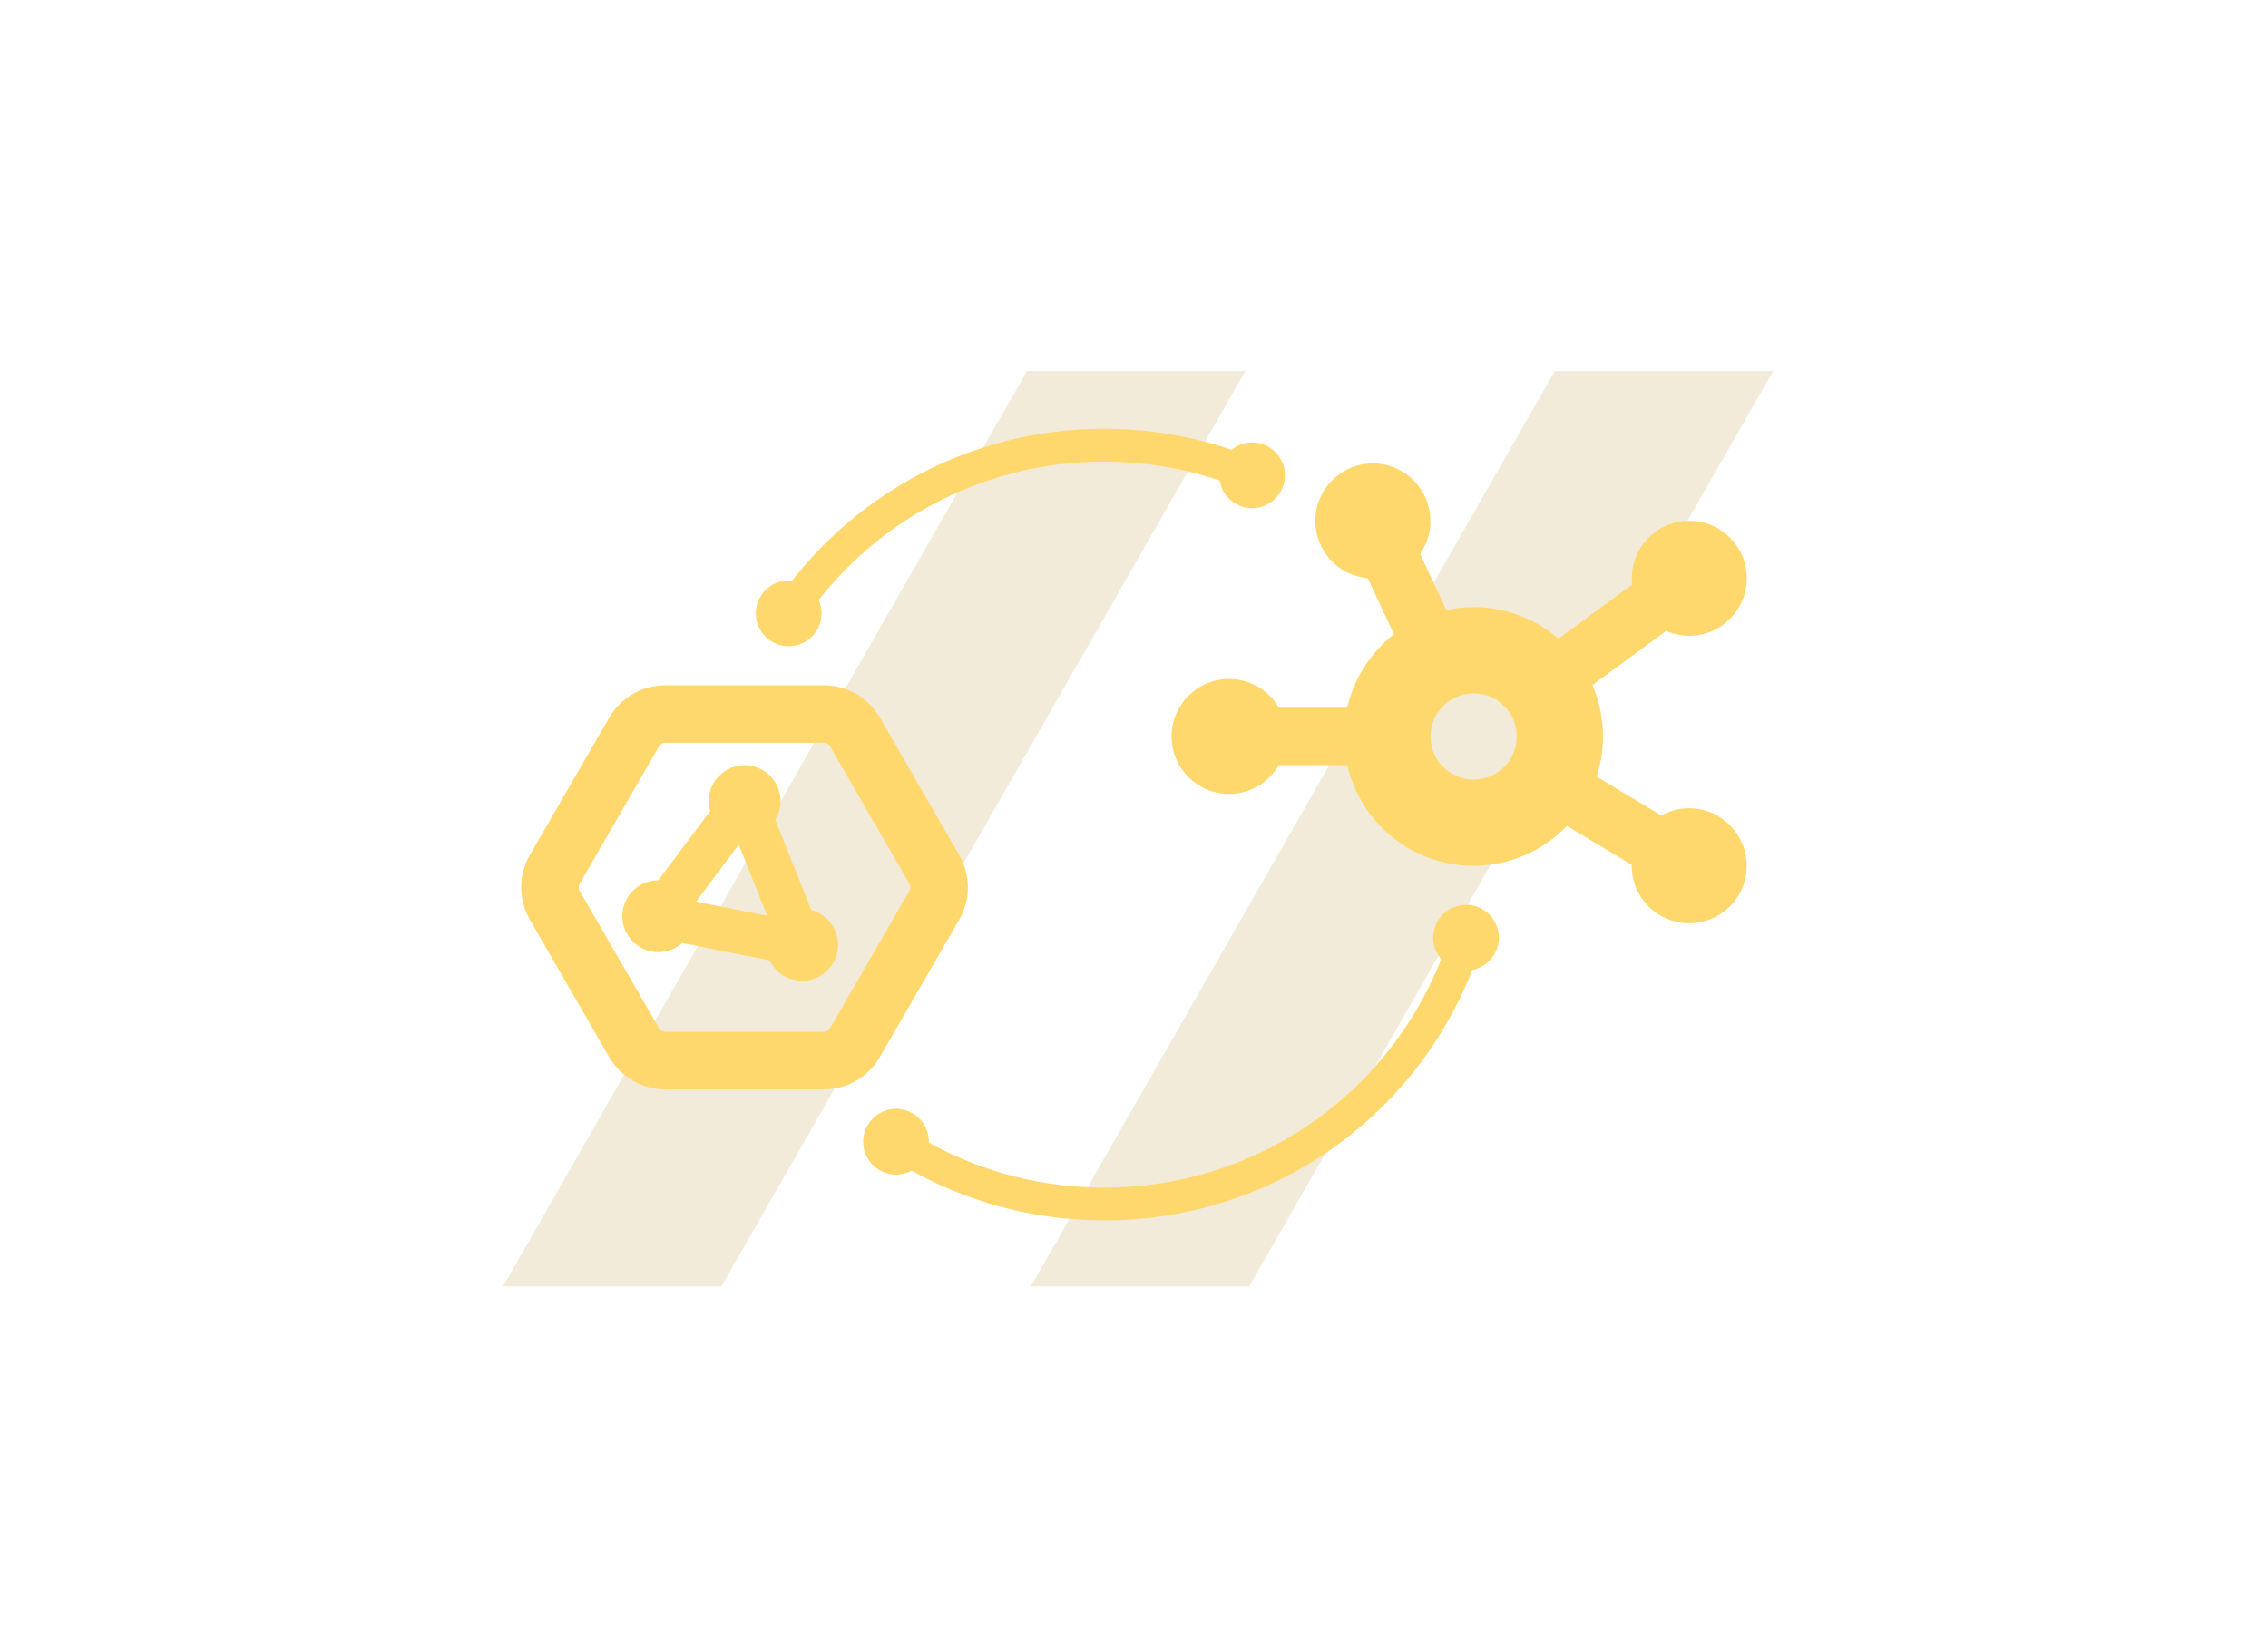 <svg width="275" height="200" viewBox="0 0 275 200" fill="none" xmlns="http://www.w3.org/2000/svg">
<g opacity="0.3">
<path d="M188.53 45L125 156H151.47L215 45H188.53Z" fill="#D2BD83"/>
<path d="M124.529 45L61 156H87.47L151 45H124.529Z" fill="#D2BD83"/>
</g>
<g clip-path="url(#clip0_86_866)">
<path d="M64.249 111.532C62.846 109.101 62.846 106.12 64.249 103.69L73.868 87.034C75.271 84.603 77.853 83.113 80.666 83.113H99.896C102.694 83.113 105.292 84.603 106.694 87.034L116.305 103.69C117.708 106.12 117.708 109.101 116.305 111.532L106.686 128.188C105.284 130.619 102.702 132.109 99.888 132.109H80.658C77.861 132.109 75.263 130.619 73.86 128.188L64.249 111.532ZM70.29 107.172C70.138 107.443 70.138 107.77 70.29 108.041L79.909 124.697C80.06 124.968 80.355 125.136 80.658 125.136H99.896C100.215 125.136 100.494 124.968 100.645 124.697L110.265 108.041C110.416 107.77 110.416 107.443 110.265 107.172L100.645 90.516C100.494 90.245 100.199 90.078 99.896 90.078H80.658C80.339 90.078 80.06 90.245 79.909 90.516L70.29 107.172ZM94.007 99.418L98.39 110.376C100.255 110.878 101.618 112.568 101.618 114.584C101.618 116.991 99.665 118.943 97.258 118.943C95.529 118.943 94.023 117.931 93.322 116.473L82.73 114.361C81.957 115.046 80.945 115.469 79.821 115.469C77.415 115.469 75.462 113.516 75.462 111.109C75.462 108.703 77.415 106.75 79.821 106.75L86.101 98.382C85.99 97.992 85.926 97.585 85.926 97.163C85.926 94.756 87.878 92.803 90.285 92.803C92.692 92.803 94.644 94.756 94.644 97.163C94.644 97.992 94.413 98.765 94.015 99.426L94.007 99.418ZM84.396 109.34L93.027 111.061L89.576 102.431L84.404 109.34H84.396Z" fill="#FFD86D"/>
<path d="M173.455 63.165C173.455 64.655 172.985 66.034 172.188 67.166L175.368 73.972C176.436 73.741 177.543 73.621 178.683 73.621C182.62 73.621 186.198 75.072 188.956 77.454L197.897 70.895C197.873 70.648 197.857 70.393 197.857 70.13C197.857 66.281 200.981 63.157 204.831 63.157C208.68 63.157 211.804 66.281 211.804 70.13C211.804 73.98 208.68 77.104 204.831 77.104C203.827 77.104 202.878 76.897 202.017 76.514L193.084 83.073C193.913 84.978 194.367 87.089 194.367 89.305C194.367 91.002 194.096 92.652 193.594 94.182L201.436 98.892C202.44 98.334 203.595 98.023 204.823 98.023C208.672 98.023 211.796 101.148 211.796 104.997C211.796 108.846 208.672 111.97 204.823 111.97C200.973 111.97 197.849 108.846 197.849 104.997V104.877L189.992 100.159C187.138 103.148 183.114 104.997 178.667 104.997C171.2 104.997 164.952 99.777 163.366 92.796H155.061C153.85 94.876 151.611 96.286 149.029 96.286C145.179 96.286 142.055 93.162 142.055 89.313C142.055 85.464 145.179 82.34 149.029 82.34C151.611 82.34 153.866 83.742 155.061 85.83H163.35C164.171 82.236 166.219 79.12 169.024 76.928L165.844 70.123C162.282 69.804 159.484 66.823 159.484 63.173C159.484 59.324 162.609 56.2 166.458 56.2C170.307 56.2 173.431 59.324 173.431 63.173L173.455 63.165ZM178.683 94.541C180.548 94.541 182.277 93.545 183.21 91.927C184.142 90.309 184.142 88.317 183.21 86.699C182.277 85.081 180.548 84.085 178.683 84.085C176.818 84.085 175.089 85.081 174.156 86.699C173.224 88.317 173.224 90.309 174.156 91.927C175.089 93.545 176.818 94.541 178.683 94.541Z" fill="#FFD86D"/>
<path d="M151.818 61.627C154.019 61.627 155.803 59.843 155.803 57.642C155.803 55.442 154.019 53.658 151.818 53.658C149.618 53.658 147.834 55.442 147.834 57.642C147.834 59.843 149.618 61.627 151.818 61.627Z" fill="#FFD86D"/>
<path d="M95.633 78.371C97.834 78.371 99.618 76.587 99.618 74.386C99.618 72.185 97.834 70.401 95.633 70.401C93.432 70.401 91.648 72.185 91.648 74.386C91.648 76.587 93.432 78.371 95.633 78.371Z" fill="#FFD86D"/>
<path d="M108.648 142.445C110.848 142.445 112.632 140.661 112.632 138.461C112.632 136.26 110.848 134.476 108.648 134.476C106.447 134.476 104.663 136.26 104.663 138.461C104.663 140.661 106.447 142.445 108.648 142.445Z" fill="#FFD86D"/>
<path d="M177.758 117.7C179.959 117.7 181.743 115.916 181.743 113.715C181.743 111.515 179.959 109.731 177.758 109.731C175.557 109.731 173.773 111.515 173.773 113.715C173.773 115.916 175.557 117.7 177.758 117.7Z" fill="#FFD86D"/>
<path d="M95.625 76.379C95.243 76.379 94.86 76.267 94.517 76.044C93.601 75.43 93.362 74.195 93.975 73.278C102.917 59.953 117.82 52 133.847 52C140.326 52 146.614 53.267 152.527 55.77C153.539 56.2 154.017 57.363 153.587 58.383C153.157 59.396 151.993 59.874 150.973 59.444C145.546 57.148 139.784 55.985 133.839 55.985C119.143 55.985 105.467 63.277 97.267 75.502C96.884 76.076 96.255 76.386 95.609 76.386L95.625 76.379Z" fill="#FFD86D"/>
<path d="M133.846 148C124.434 148 115.325 145.275 107.499 140.126C106.583 139.521 106.327 138.285 106.933 137.369C107.539 136.452 108.774 136.197 109.691 136.803C116.863 141.521 125.223 144.023 133.854 144.023C153.244 144.023 170.139 131.599 175.893 113.094C176.22 112.042 177.335 111.46 178.387 111.787C179.439 112.114 180.021 113.229 179.694 114.281C173.422 134.452 154.997 148.008 133.854 148.008L133.846 148Z" fill="#FFD86D"/>
</g>
<defs>
<clipPath id="clip0_86_866">
<rect width="148.606" height="96" fill="white" transform="translate(63.197 52)"/>
</clipPath>
</defs>
</svg>
